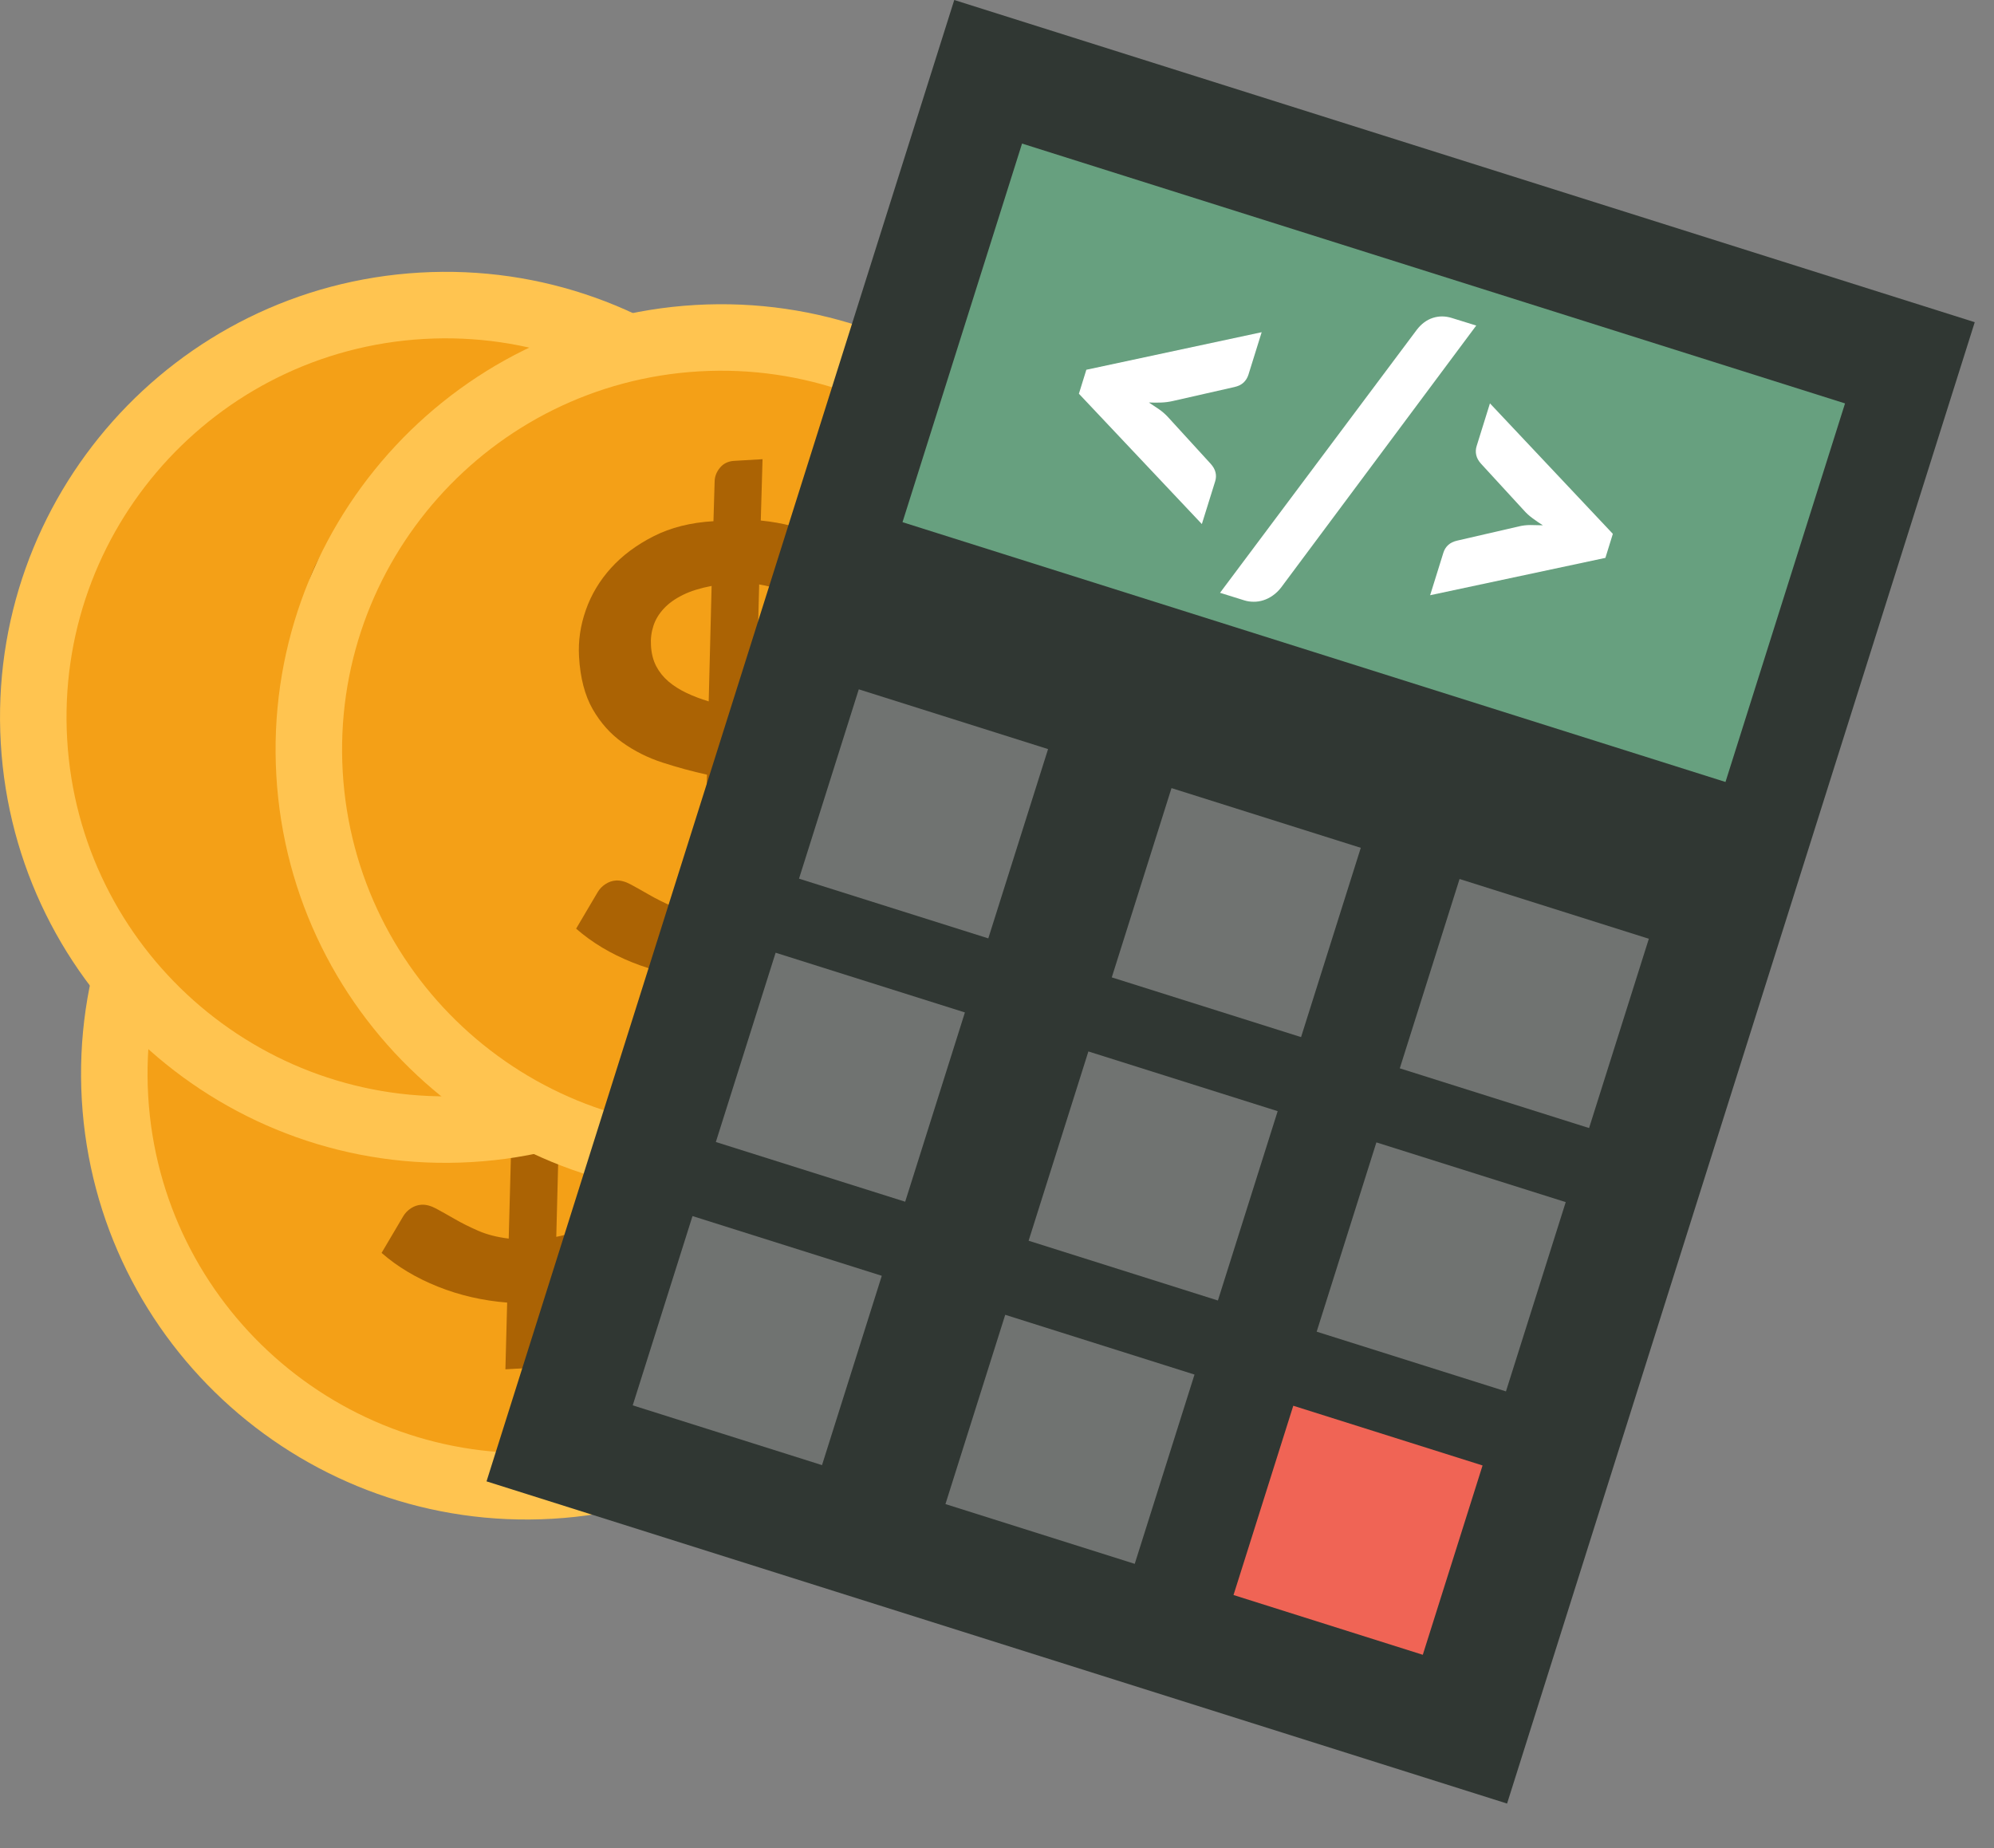 <?xml version="1.0" encoding="UTF-8" standalone="no"?><!DOCTYPE svg PUBLIC "-//W3C//DTD SVG 1.1//EN" "http://www.w3.org/Graphics/SVG/1.1/DTD/svg11.dtd"><svg width="100%" height="100%" viewBox="0 0 41 38" version="1.1" xmlns="http://www.w3.org/2000/svg" xmlns:xlink="http://www.w3.org/1999/xlink" xml:space="preserve" xmlns:serif="http://www.serif.com/" style="fill-rule:evenodd;clip-rule:evenodd;stroke-linejoin:round;stroke-miterlimit:2;"><rect x="0" y="0" width="41" height="38" fill="#808080" stroke="none"/><g><g><path d="M10.298,12.938c5.047,-0.293 9.382,3.568 9.675,8.615c0.293,5.048 -3.568,9.383 -8.615,9.676c-5.048,0.292 -9.383,-3.568 -9.676,-8.615c-0.292,-5.048 3.568,-9.383 8.616,-9.676Z" style="fill:#ffc450;"/><path d="M10.377,14.303c4.294,-0.249 7.982,3.035 8.231,7.329c0.249,4.295 -3.035,7.983 -7.329,8.232c-4.294,0.249 -7.983,-3.035 -8.232,-7.33c-0.249,-4.294 3.036,-7.982 7.33,-8.231Z" style="fill:#f4a017;"/><path d="M10.428,26.784c-0.502,-0.04 -0.977,-0.149 -1.424,-0.328c-0.448,-0.179 -0.834,-0.41 -1.158,-0.694l0.443,-0.75c0.039,-0.067 0.092,-0.122 0.16,-0.167c0.068,-0.044 0.14,-0.069 0.217,-0.073c0.093,-0.006 0.195,0.022 0.305,0.081c0.111,0.06 0.236,0.131 0.378,0.212c0.141,0.082 0.301,0.162 0.481,0.241c0.18,0.079 0.39,0.133 0.63,0.162l0.077,-2.873c-0.307,-0.067 -0.611,-0.15 -0.914,-0.249c-0.302,-0.098 -0.577,-0.235 -0.824,-0.411c-0.247,-0.176 -0.451,-0.406 -0.613,-0.687c-0.161,-0.282 -0.255,-0.641 -0.28,-1.076c-0.019,-0.325 0.028,-0.646 0.14,-0.963c0.111,-0.317 0.284,-0.604 0.516,-0.862c0.233,-0.257 0.525,-0.476 0.878,-0.654c0.352,-0.179 0.763,-0.282 1.23,-0.309l0.024,-0.817c0.002,-0.104 0.039,-0.199 0.111,-0.285c0.072,-0.086 0.17,-0.133 0.293,-0.14l0.581,-0.033l-0.036,1.26c0.455,0.047 0.852,0.152 1.19,0.316c0.338,0.164 0.635,0.353 0.891,0.569l-0.35,0.603c-0.054,0.088 -0.11,0.156 -0.167,0.202c-0.057,0.046 -0.128,0.071 -0.213,0.076c-0.064,0.004 -0.141,-0.012 -0.23,-0.047c-0.09,-0.036 -0.193,-0.079 -0.309,-0.13c-0.116,-0.051 -0.244,-0.102 -0.383,-0.154c-0.14,-0.051 -0.294,-0.091 -0.462,-0.12l-0.07,2.656c0.312,0.076 0.621,0.161 0.927,0.257c0.307,0.095 0.585,0.225 0.836,0.39c0.251,0.165 0.458,0.376 0.623,0.633c0.164,0.257 0.258,0.586 0.281,0.986c0.023,0.396 -0.022,0.771 -0.133,1.125c-0.112,0.354 -0.287,0.672 -0.525,0.953c-0.237,0.28 -0.536,0.514 -0.897,0.701c-0.36,0.188 -0.778,0.312 -1.252,0.374l-0.023,0.943c-0.002,0.098 -0.04,0.191 -0.111,0.278c-0.072,0.088 -0.17,0.135 -0.293,0.142l-0.581,0.034l0.036,-1.372Zm2.3,-2.848c-0.01,-0.162 -0.047,-0.302 -0.111,-0.42c-0.064,-0.118 -0.152,-0.22 -0.261,-0.308c-0.11,-0.087 -0.237,-0.161 -0.381,-0.221c-0.144,-0.06 -0.301,-0.113 -0.47,-0.159l-0.067,2.604c0.447,-0.086 0.78,-0.258 0.998,-0.516c0.217,-0.258 0.315,-0.585 0.292,-0.98Zm-3.343,-3.996c0.009,0.162 0.045,0.303 0.107,0.423c0.063,0.121 0.147,0.226 0.252,0.316c0.106,0.09 0.229,0.168 0.369,0.235c0.141,0.066 0.293,0.125 0.459,0.175l0.06,-2.374c-0.232,0.043 -0.429,0.105 -0.591,0.185c-0.162,0.08 -0.293,0.174 -0.393,0.282c-0.101,0.108 -0.172,0.227 -0.213,0.355c-0.042,0.129 -0.059,0.263 -0.05,0.403Z" style="fill:#ab6304;fill-rule:nonzero;"/></g><g><path d="M8.631,5.605c5.047,-0.293 9.383,3.567 9.675,8.615c0.293,5.047 -3.567,9.383 -8.615,9.675c-5.047,0.293 -9.383,-3.567 -9.675,-8.615c-0.293,-5.047 3.567,-9.383 8.615,-9.675Z" style="fill:#ffc450;"/><path d="M8.71,6.97c4.294,-0.249 7.983,3.035 8.231,7.329c0.249,4.294 -3.035,7.983 -7.329,8.231c-4.294,0.249 -7.983,-3.035 -8.231,-7.329c-0.249,-4.294 3.035,-7.982 7.329,-8.231Z" style="fill:#f4a017;"/><path d="M8.761,19.45c-0.501,-0.039 -0.976,-0.148 -1.424,-0.327c-0.448,-0.179 -0.834,-0.41 -1.158,-0.695l0.443,-0.75c0.039,-0.066 0.093,-0.121 0.161,-0.166c0.067,-0.045 0.14,-0.069 0.216,-0.073c0.094,-0.006 0.196,0.021 0.306,0.081c0.11,0.06 0.236,0.13 0.377,0.212c0.141,0.081 0.302,0.162 0.481,0.241c0.18,0.079 0.39,0.133 0.631,0.162l0.077,-2.873c-0.307,-0.068 -0.612,-0.151 -0.914,-0.249c-0.303,-0.098 -0.577,-0.235 -0.825,-0.412c-0.247,-0.176 -0.451,-0.405 -0.612,-0.687c-0.162,-0.282 -0.255,-0.64 -0.281,-1.076c-0.018,-0.324 0.028,-0.645 0.14,-0.962c0.112,-0.317 0.284,-0.604 0.517,-0.862c0.232,-0.258 0.525,-0.476 0.877,-0.655c0.353,-0.179 0.763,-0.282 1.231,-0.309l0.023,-0.816c0.002,-0.104 0.04,-0.199 0.111,-0.285c0.072,-0.086 0.17,-0.133 0.293,-0.14l0.581,-0.034l-0.036,1.261c0.455,0.046 0.852,0.151 1.19,0.315c0.338,0.164 0.635,0.354 0.891,0.57l-0.349,0.603c-0.055,0.088 -0.111,0.155 -0.168,0.201c-0.057,0.046 -0.128,0.072 -0.213,0.077c-0.064,0.003 -0.14,-0.012 -0.23,-0.048c-0.09,-0.035 -0.192,-0.078 -0.308,-0.129c-0.117,-0.051 -0.244,-0.102 -0.384,-0.154c-0.14,-0.052 -0.293,-0.092 -0.461,-0.12l-0.071,2.656c0.312,0.076 0.621,0.161 0.928,0.257c0.306,0.095 0.585,0.225 0.835,0.39c0.251,0.165 0.459,0.376 0.623,0.633c0.164,0.257 0.258,0.586 0.281,0.986c0.023,0.395 -0.021,0.77 -0.133,1.125c-0.112,0.354 -0.287,0.672 -0.524,0.952c-0.238,0.281 -0.537,0.515 -0.898,0.702c-0.36,0.188 -0.778,0.312 -1.252,0.374l-0.022,0.942c-0.003,0.099 -0.04,0.192 -0.112,0.279c-0.072,0.087 -0.169,0.135 -0.293,0.142l-0.581,0.033l0.036,-1.372Zm2.3,-2.848c-0.009,-0.161 -0.046,-0.301 -0.111,-0.419c-0.064,-0.118 -0.151,-0.221 -0.261,-0.308c-0.109,-0.088 -0.236,-0.162 -0.381,-0.221c-0.144,-0.06 -0.301,-0.113 -0.47,-0.159l-0.067,2.603c0.448,-0.085 0.78,-0.257 0.998,-0.515c0.218,-0.258 0.315,-0.585 0.292,-0.981Zm-3.343,-3.995c0.009,0.162 0.045,0.303 0.108,0.423c0.062,0.12 0.146,0.225 0.252,0.315c0.105,0.09 0.228,0.169 0.369,0.235c0.14,0.067 0.293,0.125 0.458,0.176l0.061,-2.374c-0.232,0.043 -0.43,0.105 -0.591,0.184c-0.162,0.08 -0.293,0.174 -0.394,0.283c-0.1,0.108 -0.171,0.226 -0.213,0.355c-0.042,0.128 -0.058,0.263 -0.05,0.403Z" style="fill:#ab6304;fill-rule:nonzero;"/></g><g><path d="M14.298,6.271c5.047,-0.292 9.382,3.568 9.675,8.616c0.293,5.047 -3.568,9.383 -8.615,9.675c-5.048,0.293 -9.383,-3.568 -9.676,-8.615c-0.292,-5.048 3.568,-9.383 8.616,-9.676Z" style="fill:#ffc450;"/><path d="M14.377,7.636c4.294,-0.249 7.982,3.036 8.231,7.33c0.249,4.294 -3.035,7.982 -7.329,8.231c-4.294,0.249 -7.983,-3.035 -8.232,-7.329c-0.249,-4.294 3.036,-7.983 7.33,-8.232Z" style="fill:#f4a017;"/><path d="M14.428,20.117c-0.502,-0.039 -0.977,-0.148 -1.424,-0.327c-0.448,-0.179 -0.834,-0.411 -1.158,-0.695l0.443,-0.75c0.039,-0.066 0.092,-0.122 0.16,-0.166c0.068,-0.045 0.14,-0.069 0.217,-0.074c0.093,-0.005 0.195,0.022 0.305,0.082c0.111,0.06 0.236,0.13 0.378,0.212c0.141,0.081 0.301,0.161 0.481,0.241c0.18,0.079 0.39,0.133 0.63,0.162l0.077,-2.873c-0.307,-0.068 -0.611,-0.151 -0.914,-0.249c-0.302,-0.098 -0.577,-0.236 -0.824,-0.412c-0.247,-0.176 -0.451,-0.405 -0.613,-0.687c-0.161,-0.282 -0.255,-0.641 -0.28,-1.076c-0.019,-0.325 0.028,-0.645 0.14,-0.962c0.111,-0.317 0.284,-0.605 0.516,-0.862c0.233,-0.258 0.525,-0.476 0.878,-0.655c0.352,-0.179 0.763,-0.282 1.23,-0.309l0.024,-0.817c0.002,-0.103 0.039,-0.198 0.111,-0.284c0.072,-0.087 0.17,-0.133 0.293,-0.14l0.581,-0.034l-0.036,1.261c0.455,0.046 0.852,0.151 1.19,0.315c0.338,0.164 0.635,0.354 0.891,0.569l-0.35,0.603c-0.054,0.089 -0.11,0.156 -0.167,0.202c-0.057,0.046 -0.128,0.071 -0.213,0.076c-0.064,0.004 -0.141,-0.012 -0.23,-0.047c-0.09,-0.035 -0.193,-0.079 -0.309,-0.129c-0.116,-0.051 -0.244,-0.103 -0.383,-0.154c-0.14,-0.052 -0.294,-0.092 -0.462,-0.121l-0.07,2.656c0.312,0.076 0.621,0.162 0.927,0.257c0.307,0.096 0.585,0.226 0.836,0.39c0.251,0.165 0.458,0.376 0.623,0.633c0.164,0.258 0.258,0.586 0.281,0.986c0.023,0.396 -0.022,0.771 -0.133,1.125c-0.112,0.355 -0.287,0.672 -0.525,0.953c-0.237,0.28 -0.536,0.514 -0.897,0.702c-0.36,0.187 -0.778,0.312 -1.252,0.373l-0.023,0.943c-0.002,0.098 -0.04,0.191 -0.111,0.279c-0.072,0.087 -0.17,0.134 -0.293,0.141l-0.581,0.034l0.036,-1.372Zm2.3,-2.848c-0.01,-0.162 -0.047,-0.301 -0.111,-0.419c-0.064,-0.118 -0.152,-0.221 -0.261,-0.309c-0.11,-0.087 -0.237,-0.161 -0.381,-0.221c-0.144,-0.06 -0.301,-0.113 -0.47,-0.158l-0.067,2.603c0.447,-0.086 0.78,-0.258 0.998,-0.516c0.217,-0.258 0.315,-0.584 0.292,-0.98Zm-3.343,-3.995c0.009,0.162 0.045,0.303 0.107,0.423c0.063,0.12 0.147,0.225 0.252,0.315c0.106,0.09 0.229,0.168 0.369,0.235c0.141,0.067 0.293,0.125 0.459,0.175l0.06,-2.374c-0.232,0.044 -0.429,0.105 -0.591,0.185c-0.162,0.08 -0.293,0.174 -0.393,0.282c-0.101,0.109 -0.172,0.227 -0.213,0.355c-0.042,0.129 -0.059,0.263 -0.05,0.404Z" style="fill:#ab6304;fill-rule:nonzero;"/></g><g><path d="M40.604,6.625l-20.983,-6.625l-9.617,30.46l20.984,6.625l9.616,-30.46Z" style="fill:#303733;"/><path d="M37.937,8.295l-16.922,-5.343l-2.458,7.785l16.922,5.342l2.458,-7.784Z" style="fill:#67a07f;"/><path d="M21.55,15.403l-3.892,-1.229l-1.229,3.893l3.892,1.228l1.229,-3.892Z" style="fill:#707371;"/><path d="M27.98,17.433l-3.892,-1.228l-1.228,3.892l3.892,1.228l1.228,-3.892Z" style="fill:#707371;"/><path d="M33.903,19.303l-3.892,-1.229l-1.229,3.893l3.892,1.228l1.229,-3.892Z" style="fill:#707371;"/><path d="M19.84,20.818l-3.892,-1.228l-1.229,3.892l3.893,1.228l1.228,-3.892Z" style="fill:#707371;"/><path d="M26.271,22.848l-3.892,-1.228l-1.229,3.892l3.892,1.229l1.229,-3.893Z" style="fill:#707371;"/><path d="M32.194,24.718l-3.893,-1.228l-1.228,3.892l3.892,1.228l1.229,-3.892Z" style="fill:#707371;"/><path d="M18.131,26.233l-3.892,-1.228l-1.229,3.892l3.892,1.229l1.229,-3.893Z" style="fill:#707371;"/><path d="M24.561,28.264l-3.892,-1.229l-1.229,3.892l3.892,1.229l1.229,-3.892Z" style="fill:#707371;"/><path d="M30.484,30.133l-3.892,-1.228l-1.229,3.892l3.892,1.229l1.229,-3.893Z" style="fill:#f06455;"/><g><path d="M22.337,7.603l3.605,-0.772l-0.273,0.876c-0.02,0.062 -0.053,0.115 -0.099,0.159c-0.047,0.044 -0.109,0.074 -0.187,0.092l-1.269,0.288c-0.078,0.018 -0.157,0.028 -0.238,0.031c-0.082,0.003 -0.166,0.003 -0.253,-0.001c0.073,0.047 0.143,0.094 0.209,0.14c0.066,0.046 0.126,0.098 0.18,0.156l0.88,0.963c0.053,0.058 0.087,0.118 0.101,0.179c0.015,0.061 0.012,0.123 -0.008,0.186l-0.273,0.876l-2.528,-2.68l0.153,-0.493Z" style="fill:#fff;fill-rule:nonzero;"/><path d="M26.34,12.083c-0.051,0.065 -0.107,0.119 -0.169,0.162c-0.062,0.044 -0.126,0.076 -0.192,0.097c-0.066,0.021 -0.133,0.032 -0.201,0.031c-0.068,0 -0.132,-0.009 -0.192,-0.028l-0.5,-0.156l4.044,-5.406c0.094,-0.123 0.204,-0.205 0.33,-0.246c0.126,-0.041 0.258,-0.041 0.394,0.002l0.5,0.155l-4.014,5.389Z" style="fill:#fff;fill-rule:nonzero;"/><path d="M33.01,11.471l-3.604,0.768l0.273,-0.876c0.02,-0.063 0.053,-0.115 0.099,-0.157c0.047,-0.043 0.108,-0.072 0.186,-0.09l1.271,-0.293c0.075,-0.018 0.153,-0.027 0.234,-0.027c0.082,0 0.167,0.002 0.254,0.005c-0.074,-0.047 -0.144,-0.095 -0.21,-0.144c-0.067,-0.049 -0.126,-0.102 -0.177,-0.16l-0.88,-0.958c-0.054,-0.059 -0.088,-0.119 -0.102,-0.182c-0.014,-0.062 -0.011,-0.124 0.009,-0.187l0.273,-0.876l2.527,2.683l-0.153,0.494Z" style="fill:#fff;fill-rule:nonzero;"/></g></g></g></svg>